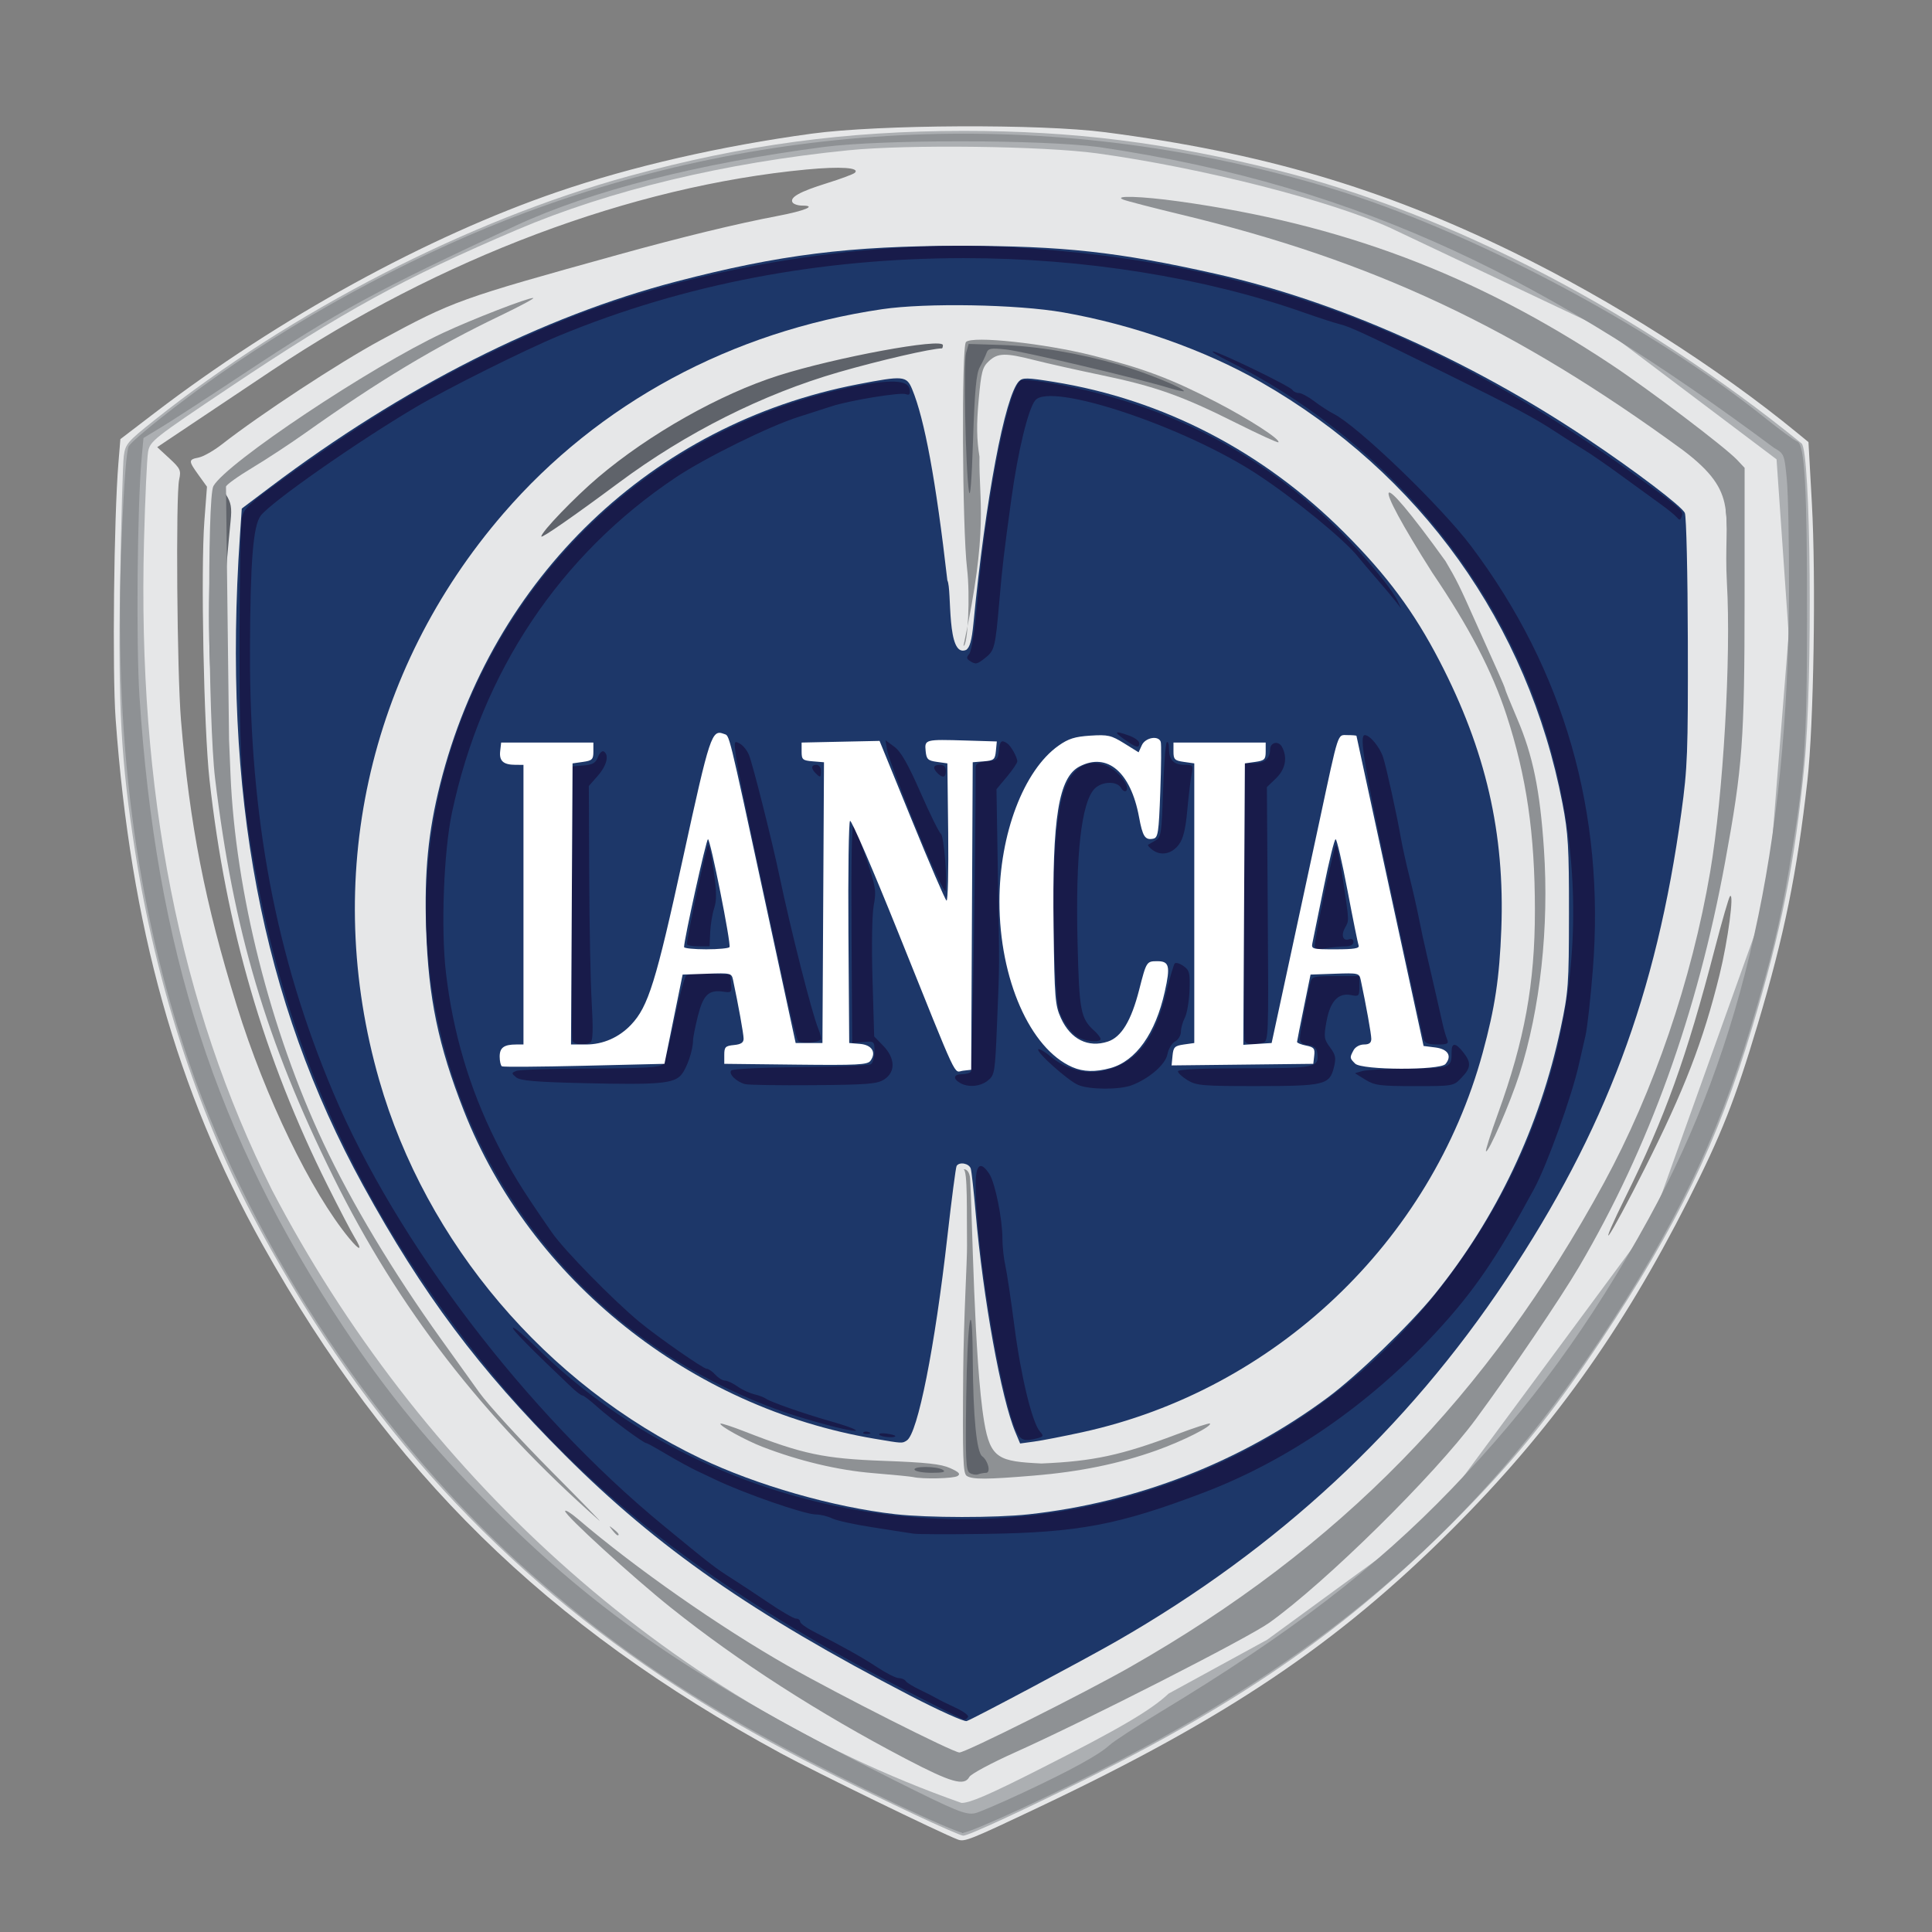 <?xml version="1.0" encoding="UTF-8" standalone="no"?> <svg xmlns="http://www.w3.org/2000/svg" xmlns:xlink="http://www.w3.org/1999/xlink" xmlns:serif="http://www.serif.com/" width="100%" height="100%" viewBox="0 0 2000 2000" version="1.1" xml:space="preserve" style="fill-rule:evenodd;clip-rule:evenodd;stroke-linejoin:round;stroke-miterlimit:2;"><rect x="0" y="0" width="2000" height="2000" fill="#808080" stroke="none"/> <g id="lancia-2007-seeklogo.eps" transform="matrix(2.238,0,0,2.238,995.854,1007.47)"> <g transform="matrix(1,0,0,1,-402.083,-402.083)"> <g transform="matrix(4.167,0,0,4.167,0,0)"> <path d="M42.201,54.557C42.201,54.379 42.484,54.083 42.832,53.897C43.179,53.712 43.807,53.001 44.228,52.317C44.649,51.634 46.124,49.812 47.506,48.268C54.558,40.39 61.185,35.378 69.825,31.384C73.722,29.582 76.175,28.722 81.496,27.29C83.948,26.63 86.095,25.953 86.268,25.787C86.44,25.62 86.96,25.474 87.424,25.462C88.229,25.442 88.219,25.418 87.166,24.894C86.126,24.378 85.874,24.388 82.543,25.075C70.106,27.641 57.9,34.37 49.232,43.436C45.979,46.841 42.26,51.636 41.131,53.882C40.72,54.699 40.176,55.627 39.921,55.946C39.608,56.335 39.581,56.524 39.837,56.524C40.047,56.524 40.219,56.768 40.219,57.069C40.219,57.391 40.622,57.058 41.21,56.246C41.754,55.494 42.201,54.733 42.201,54.557ZM172.231,118.273C176.676,109.456 178.771,104.032 180.59,96.644C181.516,92.878 182.232,87.492 181.747,87.937C181.622,88.052 180.869,90.652 180.073,93.716C176.908,105.892 174.551,112.447 170.107,121.41C168.757,124.134 167.953,125.992 168.32,125.538C168.687,125.083 170.447,121.814 172.231,118.273ZM29.062,125.803C28.695,125.203 27.347,122.616 26.066,120.053C19.005,105.922 14.777,91.395 12.962,75.015C12.329,69.297 11.982,51.734 12.394,46.287L12.682,42.489L11.756,41.202C10.607,39.603 10.607,39.479 11.767,39.247C12.283,39.144 13.435,38.491 14.326,37.794C18.637,34.431 27.31,28.737 31.935,26.236C40.033,21.855 40.654,21.631 58.381,16.72C65.46,14.759 71.482,13.296 76.047,12.429C79.045,11.86 80.418,11.285 78.775,11.285C78.295,11.285 77.804,11.125 77.685,10.932C77.339,10.373 78.474,9.737 81.496,8.797C83.04,8.316 84.436,7.796 84.598,7.641C85.199,7.067 83.008,6.918 79.221,7.278C59.802,9.121 38.562,17.104 19.912,29.568C17.187,31.388 13.204,34.052 11.058,35.487L7.158,38.097L8.501,39.336C9.728,40.469 9.821,40.67 9.594,41.697C9.206,43.441 9.357,63.063 9.797,68.411C10.752,79.96 12.459,88.689 15.996,100.111C19.141,110.265 24.225,120.78 28.478,125.926C29.681,127.381 29.987,127.316 29.062,125.803ZM96.025,192.655C94.109,191.933 80.145,185.131 76.377,183.083C50.32,168.923 32.981,151.908 18.849,126.625C9.3,109.542 4.211,91.328 2.541,68.246C2.164,63.05 2.353,45.898 2.852,39.848L3.07,37.206L6.868,34.303C20.69,23.737 37.119,14.72 51.573,9.768C59.84,6.935 69.748,4.666 79.845,3.293C87.267,2.285 105.149,2.199 112.372,3.137C129.72,5.391 142.974,9.283 157.61,16.422C168.685,21.824 180.393,29.27 189.248,36.545L190.454,37.536L190.831,44.306C191.299,52.674 191.037,68.903 190.335,75.128C189.179,85.386 187.767,92.307 184.82,102.169C182.316,110.552 180.783,114.433 177.083,121.74C169.712,136.299 161.769,147.36 150.866,158.245C138.146,170.944 125.938,179.155 105.05,189.059C97.299,192.733 96.78,192.94 96.025,192.655Z" style="fill:rgb(230,231,232);fill-rule:nonzero;"></path> <path d="M105.019,184.888C113.932,180.38 117.437,178.329 119.438,176.451L130.36,170.484L148.621,157.142L173.056,124.09L185.921,88.146L188.257,58.87L186.911,39.449L167.688,24.958L144.051,13.767C137.419,10.732 123.111,7.09 111.546,5.491C105.597,4.67 90.524,4.477 83.91,5.14C70.175,6.515 57.382,9.582 47.089,13.97C34.589,19.297 27.768,23.036 15.289,31.401C6.721,37.142 6.363,37.424 6.145,38.612C6.021,39.291 5.818,43.711 5.694,48.433C4.962,76.304 9.649,100.094 19.906,120.572C36.081,151.523 63.18,176.89 96.433,188.593C97.366,188.605 99.45,187.705 105.019,184.888ZM91.073,189.807C78.543,183.898 70.777,179.655 63.169,174.563C43.811,161.606 29.127,145.041 17.648,123.213C11.522,111.559 6.975,97.445 4.721,83.082C3.143,73.021 2.801,66.919 3.041,53.057C3.159,46.155 3.343,39.866 3.448,39.081C3.627,37.747 3.846,37.491 6.823,35.12C21.991,23.04 41.731,12.884 59.509,8.012C72.193,4.537 83.621,2.994 96.686,2.992C108.891,2.991 119.139,4.28 131.523,7.374C150.799,12.189 171.789,23.127 189.688,37.683C190.716,38.52 190.94,63.824 190.005,73.364C188.938,84.256 187.453,91.704 184.188,102.578C180.427,115.102 175.87,124.545 167.536,137.095C161.857,145.645 157.616,150.849 150.704,157.75C139.323,169.114 127.839,177.157 110.925,185.614C103.601,189.275 97.184,192.243 96.622,192.231C96.385,192.226 93.888,191.135 91.073,189.807Z" style="fill:rgb(172,175,178);fill-rule:nonzero;"></path> <path d="M90.742,176.684C73.164,167.558 62.725,160.287 52.417,149.989C42.883,140.465 36.628,132.105 30.014,120.048C18.735,99.487 14.395,76.622 16.336,47.994L16.545,44.913L19.715,42.522C34.404,31.437 49.92,23.586 64.82,19.701C76.183,16.738 84.069,15.75 96.356,15.75C107.684,15.75 113.81,16.42 124.589,18.84C138.091,21.87 152.734,28.367 165.866,37.152C171.275,40.77 176.428,44.686 176.733,45.41C176.898,45.801 177.047,52.214 177.063,59.66C177.091,72.015 177.028,73.676 176.345,78.648C173.556,98.919 167.924,113.942 156.91,130.491C145.862,147.09 131.593,160.341 113.692,170.619C110.181,172.634 97.849,179.207 97.016,179.506C96.744,179.605 93.92,178.334 90.742,176.684Z" style="fill:rgb(29,55,105);fill-rule:nonzero;"></path> <path d="M86.78,148.166C66.325,144.716 48.559,130.522 41.192,111.744C38.354,104.508 37.263,99.248 37.008,91.573C36.8,85.273 37.233,80.8 38.564,75.511C44.35,52.526 62.104,35.523 84.915,31.121C89.982,30.143 90.336,30.175 90.952,31.648C92.335,34.96 93.601,41.82 94.868,52.887C95.401,53.896 94.729,61.541 96.943,60.609C97.361,60.346 97.578,59.56 97.764,57.644C99.1,43.843 101.254,32.397 102.817,30.783C103.223,30.364 103.71,30.373 106.671,30.85C118.838,32.814 129.935,38.574 138.953,47.608C143.682,52.344 146.666,56.37 149.501,61.835C154.634,71.732 156.762,80.968 156.359,91.604C156.153,97.012 155.656,100.314 154.292,105.32C148.575,126.306 131.211,142.768 109.869,147.438C107.794,147.892 105.389,148.361 104.521,148.479L102.944,148.695L102.416,147.436C100.839,143.678 98.834,132.599 98.005,123.06C97.801,120.701 97.558,118.508 97.467,118.191C97.298,117.601 96.202,117.39 95.894,117.887C95.802,118.038 95.344,121.534 94.878,125.654C93.484,138.008 91.58,147.588 90.367,148.357C89.835,148.694 89.934,148.7 86.78,148.166ZM103.881,156.558C115.891,155.25 127.441,150.745 137.062,143.614C140.365,141.165 146.229,135.508 148.955,132.142C155.848,123.625 160.624,113.536 162.949,102.587C163.806,98.552 163.861,97.793 163.869,89.874C163.877,82.537 163.786,80.967 163.15,77.657C159.327,57.718 147.363,41.005 129.657,30.869C123.45,27.315 115.451,24.494 107.748,23.141C102.607,22.24 92.51,22.061 87.604,22.786C70.903,25.256 56.168,33.208 45.589,45.461C30.482,62.96 25.41,86.103 31.804,108.367C36.999,126.456 50.327,142.147 67.462,150.346C73.674,153.32 82.242,155.774 89.091,156.543C92.721,156.952 100.202,156.959 103.881,156.558Z" style="fill:rgb(230,231,232);fill-rule:nonzero;"></path> <path d="M97.022,152.295C96.604,152.031 96.547,150.39 96.626,140.826C96.677,134.687 97.073,128.337 97.05,126.693C97.002,123.197 97.146,118.273 96.653,118.273C96.966,118.18 97.347,118.543 97.396,119.313C97.634,123.06 97.835,139.603 98.953,146.281C99.644,150.42 100.633,150.683 105.301,150.915C111.033,150.675 114.171,150.002 120.27,147.702C122.253,146.955 123.937,146.404 124.011,146.478C124.297,146.765 120.997,148.425 118.074,149.466C113.92,150.945 109.577,151.836 104.446,152.261C99.243,152.693 97.663,152.702 97.022,152.295ZM91.073,152.422C90.8,152.36 88.793,152.162 86.614,151.983C82.733,151.666 78.399,150.633 74.316,149.056C72.436,148.33 69.479,146.69 69.682,146.487C69.752,146.418 70.989,146.823 72.432,147.387C78.805,149.878 81.181,150.378 87.77,150.621C92.54,150.796 94.164,150.973 95.174,151.427C96.163,151.872 96.357,152.08 95.999,152.307C95.554,152.589 92.133,152.669 91.073,152.422Z" style="fill:rgb(142,145,148);fill-rule:nonzero;"></path> <path d="M96.657,60.155C97.15,60.155 97.412,54.52 97.054,51.57C96.521,47.168 96.425,26.933 96.934,26.424C97.646,25.713 105.634,26.57 111.051,27.938C116.668,29.358 119.778,30.532 124.755,33.113C128.397,35.003 131.899,37.271 131.612,37.557C131.538,37.632 129.407,36.656 126.877,35.389C120.911,32.399 117.932,31.342 111.971,30.103C109.284,29.544 105.948,28.797 104.557,28.441C101.299,27.61 100.471,27.627 99.474,28.551C98.754,29.218 98.624,29.724 98.336,32.926C98.096,35.616 98.121,37.216 98.432,39.158C98.352,44.165 99.483,47.034 96.657,60.155Z" style="fill:rgb(142,145,148);fill-rule:nonzero;"></path> <path d="M182.848,34.481C179.472,32.218 176.631,30.036 176.611,29.694C176.582,29.164 177.37,29.506 179.657,31.013C181.727,32.376 186.304,36.338 185.844,36.368C185.753,36.374 184.404,35.525 182.848,34.481ZM14.168,76.597C13.506,71.246 13.191,67.099 12.971,60.816C12.738,54.199 13.214,43.111 13.753,42.571C13.98,42.345 14.315,42.599 14.79,43.353C15.362,44.268 15.457,44.8 15.307,46.287C14.173,57.553 13.926,65.992 14.492,74.164C14.687,76.508 15.008,82.919 14.168,76.597ZM97.26,42.985C96.886,40.479 96.645,28.682 96.947,27.63L97.231,26.639L100.84,26.753C104.825,26.878 109.497,27.666 114.01,28.974C116.819,29.789 121.121,31.54 121.121,31.869C121.121,31.954 120.415,31.808 119.554,31.545C116.002,30.465 103.24,27.449 101.403,27.257C99.663,27.075 99.4,27.124 99.204,27.67C99.082,28.012 98.751,28.705 98.469,29.212C98.075,29.922 97.903,31.787 97.719,37.303C97.569,41.877 97.402,43.933 97.26,42.985ZM49.797,48.012C49.8,47.505 53.507,43.649 56.129,41.427C61.776,36.64 69.626,32.211 76.111,30.15C82.493,28.122 94.374,25.929 94.374,26.778C94.374,26.974 94.32,27.135 94.252,27.135C93.119,27.135 87.322,28.472 82.817,29.773C74.373,32.212 65.877,36.482 58.382,42.055C53.438,45.731 49.795,48.259 49.797,48.012ZM91.237,151.624C90.971,151.194 93.708,151.194 94.374,151.624C94.73,151.854 94.384,151.946 93.155,151.95C92.212,151.953 91.35,151.806 91.237,151.624ZM97.345,151.961C96.924,151.692 96.867,150.475 96.96,143.632C97.08,134.788 97.637,131.557 97.688,139.407C97.728,145.714 98.112,149.651 98.731,150.111C99.406,150.612 99.718,151.954 99.159,151.954C98.918,151.954 98.524,152.027 98.281,152.117C98.04,152.205 97.618,152.135 97.345,151.961ZM90.501,183.336C81.742,178.775 70.18,171.373 66.44,167.932C64.977,166.586 64.988,166.592 70.112,169.789C75.058,172.876 81.598,176.46 89.171,180.234L96.351,183.811L100.895,181.556C115.996,174.062 125.511,168.181 134.555,160.755C148.555,149.259 159.131,136.395 167.805,120.309C177.3,102.702 181.868,83.075 181.882,59.825C181.886,53.508 181.283,42.573 180.869,41.458C180.418,40.244 167.218,31.04 160.115,26.988C152.56,22.677 143.136,18.467 133.352,15.028C130.543,14.041 128.164,13.153 128.067,13.055C127.524,12.505 136.104,14.526 140.964,16.093C149.16,18.734 158.195,22.938 165.701,27.601C169.125,29.729 178.93,36.866 181.822,39.336C182.518,39.931 182.62,40.413 182.931,44.543C183.38,50.487 183.069,68.257 182.417,74.055C181.134,85.457 178.036,98.682 174.227,109.027C172.264,114.357 166.966,125.278 163.894,130.326C161.423,134.385 155.003,143.629 152.198,147.167C147.193,153.478 134.668,165.183 129.306,168.562C125.342,171.058 108.547,179.707 101.568,182.844C99.44,183.802 97.263,184.896 96.729,185.276C96.195,185.657 95.707,185.963 95.644,185.96C95.582,185.957 93.267,184.777 90.501,183.336ZM90.742,189.15C78.598,183.379 71.549,179.556 64.325,174.823C46.751,163.308 33.142,148.764 21.757,129.336C11.224,111.358 5.531,92.339 3.867,69.567C3.464,64.042 3.668,42.221 4.15,39.352C4.637,36.459 4.845,38.633 4.546,43.5C2.732,73.134 8.006,101.655 19.168,122.565C29.641,142.187 42.293,156.965 59.11,169.218C65.868,174.142 77.638,181.041 90.082,187.37C95.423,190.087 96.704,190.616 97.597,190.472C98.188,190.378 100.566,189.441 102.881,188.39C111.851,184.319 119.58,180.001 122.646,177.349C123.471,176.634 127.199,173.88 130.929,171.23C134.658,168.579 139.45,164.952 141.578,163.169C160.146,147.612 175.269,124.997 182.197,102.428C186.546,88.267 188.829,71.665 188.807,54.377C188.797,47.175 188.393,39.364 187.973,38.27C187.803,37.825 187.935,37.701 188.584,37.701C189.326,37.701 189.436,37.868 189.615,39.27C190.116,43.191 190.415,57.783 190.129,64.307C189.479,79.074 187.886,88.793 183.99,101.734C181.338,110.548 179.884,114.247 176.254,121.41C168.34,137.034 157.7,151.354 146.585,161.345C135.768,171.069 126.697,177.082 111.031,184.919C105.046,187.913 96.71,191.934 96.557,191.903C96.538,191.899 93.92,190.661 90.742,189.15Z" style="fill:rgb(95,99,106);fill-rule:nonzero;"></path> <path d="M57.678,158.311C57.269,157.788 57.279,157.776 57.803,158.187C58.353,158.618 58.529,158.888 58.256,158.888C58.188,158.888 57.928,158.629 57.678,158.311ZM15.133,70.557L15.294,74.428C15.835,87.452 19.709,102.814 25.615,115.36C28.757,122.036 33.352,129.692 38.656,137.095C40.022,139.002 41.936,141.672 42.908,143.029C43.881,144.385 47.484,148.323 50.915,151.78C54.346,155.236 56.723,157.685 56.199,157.221C43.383,145.913 33.895,133.649 26.704,119.099C19.239,103.994 15.607,91.752 13.579,74.85C12.823,68.556 12.684,43.661 13.397,42.413C14.877,39.823 30.846,29.176 38.898,25.41C42.123,23.902 48.288,21.513 48.892,21.537C49.117,21.546 47.511,22.413 45.325,23.462C37.92,27.016 31.789,30.703 23.543,36.559C21.909,37.72 19.272,39.45 17.682,40.404C16.093,41.358 14.793,42.296 14.793,42.488L15.133,70.557ZM90.247,183.694C80.6,178.646 71.638,172.879 64.193,166.931C59.943,163.535 52.438,156.684 52.438,156.201C52.438,156.015 53.069,156.402 53.841,157.063C60.243,162.535 69.612,169.086 77.203,173.399C82.782,176.567 95.508,182.995 96.205,182.995C96.905,182.995 110.062,176.407 115.178,173.495C138.376,160.29 154.898,143.404 167.756,119.759C173.272,109.614 177.489,97.265 179.541,85.252C180.989,76.767 181.88,61.39 181.399,53.14C180.974,45.36 182.94,43.283 176.516,38.427C157.88,24.805 142.129,17.409 120.838,12.286C117.686,11.527 114.788,10.777 114.399,10.62C113.202,10.138 116.4,10.237 120.533,10.811C138.639,13.329 153.426,18.902 168.508,28.892C172.815,31.745 181.216,38.105 182.542,39.517L183.367,40.396L183.363,54.816C183.358,70.661 183.144,73.591 181.205,84.131C178.104,101.009 172.759,115.832 165.01,129.045C162.95,132.557 157.387,140.768 153.525,145.996C148.904,152.251 136.846,164.138 130.599,168.596C128.214,170.297 110.257,179.454 102.356,182.996C99.752,184.163 97.482,185.382 97.309,185.706C96.748,186.754 95.315,186.346 90.247,183.694ZM103.268,187.452C108.583,184.968 111.718,183.247 112.866,182.179C113.321,181.759 115.847,180.111 118.48,178.519C132.899,169.804 142.347,162.569 150.841,153.735C159.613,144.612 166.263,135.494 172.725,123.721C183.236,104.575 188.214,82.298 188.293,54.046C188.308,48.78 188.199,43.203 188.049,41.654C187.785,38.902 187.752,38.822 186.647,38.186C162.239,20.045 141.545,9.191 111.712,4.789C105.192,3.94 87.61,3.932 81.166,4.774C67.27,6.589 55.303,9.643 46.994,13.495C31.598,20.631 27.252,22.995 16.774,29.933C12.87,32.518 8.765,35.184 7.654,35.857L5.633,37.081L5.431,39.29C4.946,44.573 4.806,59.883 5.189,65.769C7.016,93.888 13.677,114.479 27.835,135.774C32.717,143.119 37.538,148.976 44.165,155.617C56.299,167.775 67.082,175.111 88.835,186.005C95.867,189.528 96.91,189.954 97.958,189.733C98.383,189.643 100.774,188.616 103.268,187.452ZM89.06,188.662C70.62,179.867 59.907,173.108 48.622,163.15C32.062,148.534 17.866,127.312 10.728,106.498C4.707,88.942 2.292,70.172 3.218,48.103C3.475,41.964 3.758,38.328 4.006,37.974C4.61,37.108 9.625,33.133 13.896,30.133C24.253,22.859 36.72,16.268 48.166,12.014C76.724,1.4 107.918,0.457 137.303,9.32C152.896,14.023 172.736,24.51 185.679,34.887C187.313,36.197 188.896,37.357 189.196,37.463C190.044,37.762 190.303,42.423 190.295,57.184C190.286,71.127 190.031,74.663 188.298,84.922C187.263,91.045 186.317,94.94 184.007,102.614C180.286,114.971 175.455,124.966 167.258,137.26C153.683,157.622 137.833,171.495 114.022,183.851C106.816,187.59 97.464,191.912 96.583,191.908C96.186,191.905 92.8,190.444 89.06,188.662Z" style="fill:rgb(142,145,148);fill-rule:nonzero;"></path> <path d="M97.368,61.827C96.982,61.584 96.972,61.432 97.31,61.026C97.554,60.731 97.917,58.34 98.19,55.227C99.21,43.587 101.676,31.204 103.08,30.665C103.323,30.572 104.77,30.711 106.296,30.976C121.354,33.586 133.812,40.965 143.299,52.891C143.947,53.708 144.654,54.748 144.867,55.202L145.256,56.028L144.663,55.257C144.338,54.834 143.403,53.719 142.585,52.781C141.77,51.841 140.803,50.702 140.439,50.248C138.888,48.311 133.309,43.751 129.227,41.084C121.09,35.765 106.321,30.852 104.625,32.898C103.841,33.841 102.706,38.521 101.977,43.81C101.14,49.887 100.977,51.27 100.636,55.202C100.192,60.334 100.107,60.674 99.082,61.482C98.139,62.223 98.028,62.244 97.368,61.827ZM114.527,70.541C113.261,69.647 113.415,69.53 115.073,70.128C115.675,70.347 116.169,70.718 116.169,70.954C116.169,71.554 115.846,71.473 114.527,70.541ZM93.779,74.289C93.198,73.707 93.295,73.364 94.044,73.364C94.484,73.364 94.705,73.584 94.705,74.025C94.705,74.773 94.363,74.871 93.779,74.289ZM80.242,74.289C79.703,73.75 79.743,73.364 80.34,73.364C80.615,73.364 80.835,73.658 80.835,74.025C80.835,74.794 80.774,74.822 80.242,74.289ZM117.655,82.817C117.292,82.552 117.069,82.285 117.16,82.224C117.25,82.164 117.622,81.951 117.984,81.75C118.59,81.415 118.66,80.949 118.811,76.245C118.901,73.418 119.087,70.994 119.223,70.858C119.359,70.723 119.472,71.054 119.472,71.593C119.472,72.829 120.001,73.364 121.226,73.364C122.135,73.364 122.177,73.424 121.976,74.437C121.857,75.027 121.645,76.815 121.5,78.41C121.311,80.499 121.05,81.559 120.568,82.207C119.793,83.252 118.594,83.503 117.655,82.817ZM91.451,80.413C89.752,76.267 88.282,72.369 88.181,71.751L87.999,70.628L88.989,71.36C89.712,71.894 90.497,73.269 91.891,76.443C92.941,78.837 93.957,80.893 94.146,81.014C94.486,81.233 94.891,86.215 94.661,87.357C94.593,87.684 93.15,84.559 91.451,80.413ZM65.964,93.26C65.932,92.595 68.147,82.28 68.321,82.28C68.432,82.28 68.711,83.596 68.941,85.205C69.259,87.426 69.271,88.403 68.985,89.268C68.778,89.894 68.579,91.104 68.541,91.957L68.474,93.507L67.225,93.507C66.538,93.507 65.971,93.396 65.964,93.26ZM135.646,93.468C135.633,92.552 137.798,82.28 138.003,82.28C138.119,82.28 138.462,83.952 138.765,85.994C139.491,90.898 139.478,90.596 139.006,91.451C138.537,92.301 138.793,92.98 139.482,92.714C139.749,92.613 139.944,92.743 139.944,93.023C139.944,93.33 139.613,93.508 139.036,93.511C138.536,93.513 137.571,93.607 136.891,93.719C135.959,93.873 135.649,93.81 135.646,93.468ZM109.692,103.749C108.744,103.367 107.668,101.937 107.235,100.486C107.039,99.825 106.794,96.24 106.691,92.516C106.495,85.362 106.89,79.329 107.743,76.457C108.591,73.6 110.648,72.443 112.821,73.599C114.011,74.231 115.151,75.812 114.727,76.238C114.585,76.379 114.324,76.237 114.146,75.921C113.711,75.142 112.04,75.182 111.233,75.989C109.738,77.483 109.082,83.34 109.318,93.044C109.505,100.716 109.653,101.505 111.182,102.887C111.563,103.233 111.876,103.64 111.876,103.794C111.876,104.147 110.611,104.121 109.692,103.749ZM147.737,103.827C147.641,103.507 146.131,96.636 144.385,88.554C141.146,73.566 140.543,70.062 141.207,70.062C141.771,70.062 142.865,71.383 143.233,72.51C143.604,73.642 144.752,78.855 145.219,81.527C145.385,82.475 145.813,84.406 146.17,85.82C146.527,87.232 146.993,89.281 147.205,90.37C147.419,91.46 147.818,93.317 148.097,94.498C148.602,96.647 149.354,99.926 149.839,102.092C149.981,102.728 150.207,103.507 150.34,103.827C150.547,104.321 150.391,104.404 149.248,104.404C148.265,104.404 147.867,104.252 147.737,103.827ZM127.877,103.991C127.791,103.764 127.758,96.743 127.806,88.389L127.892,73.199L128.983,73.188C130.091,73.177 130.685,72.65 130.692,71.666C130.7,70.851 131.625,70.646 132.015,71.373C132.647,72.558 132.399,73.852 131.342,74.866L130.336,75.831L130.435,89.935C130.531,103.803 130.521,104.043 129.873,104.217C128.78,104.511 128.046,104.427 127.877,103.991ZM78.285,103.977C78.121,103.758 77.445,101.052 76.781,97.966C76.118,94.878 74.688,88.265 73.604,83.271C72.519,78.275 71.527,73.393 71.398,72.419C71.173,70.718 71.19,70.662 71.827,71.003C72.191,71.198 72.652,71.772 72.852,72.278C73.296,73.406 75.398,81.749 76.204,85.582C77.506,91.779 79.82,100.893 80.54,102.658C80.776,103.241 80.903,103.777 80.82,103.848C80.371,104.24 78.549,104.331 78.285,103.977ZM53.25,103.991C53.161,103.764 53.13,96.817 53.176,88.554L53.263,73.53L54.518,73.426C55.502,73.345 55.84,73.145 56.085,72.497C56.257,72.044 56.547,71.765 56.73,71.878C57.351,72.263 57.061,73.441 56.064,74.577L55.069,75.71L55.11,85.689C55.131,91.178 55.258,97.523 55.39,99.789C55.557,102.636 55.52,103.984 55.272,104.151C54.697,104.54 53.421,104.44 53.25,103.991ZM141.265,108.308L140.109,107.59L140.936,107.351C141.389,107.219 143.714,107.096 146.101,107.079C150.771,107.042 150.841,107.014 150.841,105.203C150.841,104.165 151.285,104.19 152.138,105.274C153.042,106.423 153.001,106.988 151.936,108.1C151.053,109.023 151.03,109.027 146.734,109.025C142.883,109.024 142.297,108.948 141.265,108.308ZM121.534,108.37C120.944,108.01 120.462,107.565 120.462,107.38C120.462,107.163 123.073,107.045 127.852,107.045C135.803,107.045 136.157,106.97 135.924,105.33C135.846,104.779 135.566,104.54 134.909,104.465C134.278,104.392 134.001,104.171 134.001,103.744C134.001,103.207 134.638,99.808 135.162,97.553C135.322,96.858 135.507,96.81 137.97,96.81L140.604,96.81L140.604,97.956C140.604,99.037 140.551,99.094 139.685,98.92C138.261,98.636 137.362,99.597 136.955,101.837C136.64,103.572 136.672,103.812 137.347,104.723C137.972,105.568 138.035,105.901 137.774,106.951C137.295,108.879 136.726,109.017 129.212,109.021C123.206,109.024 122.511,108.965 121.534,108.37ZM96.273,108.67C95.446,108.188 95.561,107.705 96.501,107.705C96.945,107.705 97.39,107.573 97.489,107.411C97.621,107.198 98.032,80.467 98.008,73.632C98.007,73.225 98.342,73.046 99.245,72.972C100.376,72.878 100.492,72.776 100.587,71.796C100.692,70.7 100.866,70.547 101.508,70.976C101.928,71.256 102.63,72.51 102.63,72.981C102.63,73.157 102.11,73.924 101.477,74.683L100.32,76.066L100.476,85.529C100.658,96.683 100.668,94.953 100.384,102.04C100.163,107.525 100.12,107.792 99.374,108.397C98.524,109.082 97.184,109.202 96.273,108.67ZM72.416,108.804C71.432,108.542 70.529,107.644 70.89,107.283C71.058,107.114 74.519,106.948 78.58,106.913C82.642,106.878 86.148,106.736 86.373,106.598C86.596,106.459 86.78,105.824 86.78,105.184C86.78,104.043 86.758,104.026 85.541,104.13L84.302,104.236L84.228,91.855C84.179,83.788 84.265,79.662 84.472,80.015C84.647,80.312 85.293,82.053 85.907,83.885C86.92,86.906 86.994,87.373 86.696,88.956C86.507,89.966 86.448,93.398 86.558,97.106L86.744,103.51L87.753,104.551C89.086,105.927 89.133,107.447 87.869,108.276C87.092,108.785 86.06,108.869 80.025,108.92C76.204,108.952 72.778,108.899 72.416,108.804ZM54.55,108.697C49.129,108.568 47.456,108.425 47.007,108.052C46.46,107.596 46.46,107.56 47.04,107.331C47.374,107.201 51.085,107.081 55.286,107.069C61.281,107.05 63.003,106.95 63.294,106.599C63.499,106.353 64.08,104.126 64.586,101.649C65.092,99.172 65.665,96.989 65.856,96.796C66.056,96.597 67.184,96.489 68.485,96.546L70.765,96.644L70.863,97.663C70.957,98.618 70.903,98.673 69.993,98.54C68.377,98.302 67.766,98.889 67.175,101.241C66.878,102.419 66.635,103.651 66.634,103.976C66.632,105.037 65.974,106.975 65.361,107.732C64.539,108.747 62.89,108.894 54.55,108.697ZM109.374,108.889C108.221,108.386 104.681,105.216 104.96,104.936C105.061,104.835 105.712,105.221 106.406,105.793C108.188,107.263 110.413,107.79 112.518,107.246C115.927,106.361 117.916,103.788 119.16,98.655C119.561,97.004 119.985,95.543 120.105,95.409C120.225,95.275 120.662,95.401 121.074,95.69C121.743,96.159 121.816,96.455 121.746,98.402C121.702,99.605 121.471,100.964 121.231,101.422C120.991,101.882 120.795,102.586 120.794,102.99C120.793,103.391 120.502,103.875 120.146,104.065C119.79,104.256 119.409,104.893 119.298,105.481C119.082,106.615 117.3,108.172 115.359,108.919C113.989,109.447 110.615,109.429 109.374,108.889ZM81.496,146.629C77.185,145.476 74.173,144.375 70.433,142.582C40.488,128.233 28.373,92.128 43.549,62.467C51.79,46.361 66.654,35.026 84.264,31.42C88.54,30.544 90.532,30.623 90.681,31.673C90.762,32.236 90.66,32.366 90.263,32.213C89.66,31.982 83.952,32.917 81.991,33.57C81.265,33.811 79.63,34.336 78.359,34.736C75.142,35.748 67.996,39.27 64.732,41.451C51.874,50.04 43.202,63.02 39.88,78.648C38.962,82.967 38.637,91.526 39.205,96.411C39.977,103.051 41.804,109.233 44.727,115.097C46.439,118.534 47.566,120.369 50.967,125.268C52.341,127.247 57.753,132.774 60.717,135.223C62.737,136.893 67.769,140.397 68.147,140.397C68.35,140.397 68.784,140.694 69.114,141.058C69.441,141.42 69.925,141.717 70.187,141.717C70.448,141.717 71.065,142.005 71.56,142.356C72.052,142.707 72.892,143.1 73.426,143.228C73.959,143.356 74.551,143.579 74.738,143.726C75.159,144.054 78.991,145.399 81.662,146.156C82.751,146.464 83.939,146.845 84.302,147.002C85.472,147.506 84.087,147.323 81.496,146.629ZM85.548,147.463C85.658,147.353 85.943,147.34 86.181,147.436C86.444,147.541 86.367,147.621 85.981,147.636C85.633,147.65 85.439,147.572 85.548,147.463ZM87.312,147.722C87.22,147.573 87.582,147.515 88.118,147.594C88.653,147.672 89.091,147.794 89.091,147.865C89.091,148.117 87.475,147.986 87.312,147.722ZM102.446,147.173C100.646,142.866 98.022,126.793 98.01,120.006C98.006,117.704 98.54,117.268 99.524,118.77C100.167,119.751 100.978,123.748 100.979,125.946C100.979,126.805 101.123,128.143 101.298,128.918C101.474,129.692 101.932,132.749 102.315,135.712C103.027,141.216 104.29,146.413 105.149,147.372C105.575,147.848 105.543,147.931 104.872,148.111C103.377,148.51 102.934,148.339 102.446,147.173ZM91.073,158.7C90.619,158.622 88.612,158.311 86.614,158.006C84.617,157.703 82.581,157.255 82.089,157.015C81.6,156.774 80.783,156.576 80.274,156.574C79.005,156.568 72.165,154.187 69.005,152.652C68.702,152.502 67.858,152.105 67.131,151.766C66.406,151.427 64.867,150.588 63.713,149.902C62.56,149.214 61.539,148.652 61.447,148.652C61.139,148.652 57.377,145.868 55.982,144.607C55.23,143.926 54.5,143.369 54.362,143.369C54.224,143.369 53.68,142.96 53.155,142.461C48.611,138.15 46.493,135.995 46.647,135.841C46.747,135.742 47.905,136.717 49.22,138.01C67.035,155.524 94.094,161.647 118.145,153.608C132.605,148.773 144.271,139.793 152.891,126.858C164.596,109.293 167.451,88.396 160.876,68.411C155.285,51.414 142.484,36.752 126.076,28.549C124.895,27.959 124.112,27.474 124.337,27.47C124.922,27.462 132.909,31.326 133.165,31.741C133.283,31.932 133.608,32.088 133.89,32.088C134.171,32.088 134.941,32.501 135.604,33.006C136.265,33.511 137.237,34.141 137.763,34.408C140.442,35.765 149.658,44.641 153.011,49.094C163.336,62.813 167.9,78.714 166.514,96.149C166.262,99.327 165.896,102.596 165.703,103.413C165.509,104.231 165.188,105.643 164.986,106.55C164.209,110.075 161.454,117.742 160.005,120.419C155.834,128.129 153.311,131.816 149.07,136.397C141.646,144.417 132.681,150.591 123.269,154.165C113.874,157.734 109.431,158.575 99.162,158.73C95.166,158.791 91.527,158.778 91.073,158.7ZM90.082,176.02C67.064,164.112 52.52,152.347 40.123,135.609C28.793,120.312 21.733,104.397 18.299,86.408C16.564,77.319 16.277,73.528 16.293,59.825C16.302,52.833 16.418,46.592 16.548,45.956C16.755,44.96 17.3,44.429 20.495,42.107C31.453,34.149 39.707,29.362 50.317,24.813C65.3,18.39 85.25,14.953 101.998,15.909C128.616,17.429 149.282,25.113 172.47,42.115C176.45,45.033 176.617,45.193 176.363,45.854C176.219,46.231 176.127,46.232 175.815,45.864C175.61,45.622 174.773,44.945 173.956,44.36C173.139,43.775 171.188,42.358 169.617,41.209C168.049,40.061 166.19,38.779 165.489,38.36C164.788,37.942 163.403,37.065 162.411,36.412C160.05,34.858 157.861,33.69 150.676,30.148C141.559,25.653 139.532,24.709 138.458,24.456C137.913,24.328 136.13,23.75 134.496,23.173C123.433,19.268 109.945,17.107 96.686,17.115C80.673,17.125 65.638,20.004 51.811,25.708C47.989,27.285 39.405,31.565 35.833,33.677C29.313,37.53 19.754,44.221 18.643,45.71C17.8,46.839 17.485,50.812 17.456,60.686C17.401,79.15 20.314,94.619 26.695,109.733C33.711,126.354 48.142,145.295 63.276,157.746C68.61,162.137 69.111,162.524 70.937,163.677C71.798,164.222 73.655,165.448 75.064,166.401C76.472,167.355 77.827,168.135 78.075,168.135C78.322,168.135 78.523,168.285 78.523,168.468C78.523,168.652 79.172,169.134 79.963,169.541C83.461,171.339 85.417,172.436 87.102,173.547C88.097,174.204 89.165,174.74 89.477,174.74C89.788,174.74 90.132,174.884 90.241,175.06C90.35,175.237 91.065,175.679 91.829,176.041C92.593,176.406 93.442,176.839 93.714,177.003C93.986,177.168 94.917,177.628 95.782,178.027C96.647,178.426 97.269,178.889 97.165,179.057C97.063,179.225 96.875,179.36 96.749,179.357C96.624,179.354 93.623,177.852 90.082,176.02Z" style="fill:rgb(24,27,74);fill-rule:nonzero;"></path> <path d="M135.401,93.094C135.487,92.686 136.045,89.937 136.642,86.986C137.239,84.035 137.835,81.619 137.966,81.619C138.099,81.619 138.692,84.183 139.287,87.316C139.88,90.449 140.437,93.198 140.521,93.425C140.637,93.734 139.995,93.838 137.96,93.838C135.318,93.838 135.248,93.818 135.401,93.094ZM150.167,106.566C150.908,105.673 150.437,104.912 149.034,104.734L147.73,104.569L144.009,87.398C141.961,77.954 140.284,70.19 140.28,70.145C140.276,70.099 139.834,70.062 139.296,70.062C138.145,70.062 138.362,69.395 136.167,79.638C135.328,83.543 133.793,90.676 132.753,95.489L130.864,104.24L129.292,104.339L127.72,104.44L127.806,88.82L127.892,73.199L129.047,73.035C130.075,72.888 130.203,72.759 130.203,71.879L130.203,70.888L119.967,70.888L119.967,71.879C119.967,72.759 120.095,72.888 121.121,73.035L122.277,73.199L122.277,104.24L121.121,104.404C120.099,104.551 119.954,104.694 119.863,105.648L119.758,106.727L127.623,106.639L135.487,106.55L135.592,105.638C135.682,104.852 135.558,104.699 134.683,104.524C134.126,104.413 133.678,104.229 133.685,104.116C133.694,104.001 134.034,102.274 134.442,100.276L135.183,96.644L137.885,96.549C140.468,96.456 140.593,96.486 140.747,97.21C141.343,99.998 141.926,103.25 141.926,103.779C141.926,104.224 141.689,104.404 141.11,104.404C140.645,104.404 140.152,104.675 139.956,105.042C139.514,105.87 139.519,105.913 140.133,106.527C140.866,107.26 149.564,107.293 150.167,106.566ZM112.972,107.022C115.804,106.235 117.966,103.197 119.004,98.54C119.637,95.704 119.504,95.158 118.18,95.158C116.979,95.158 116.965,95.18 116.159,98.333C115.279,101.773 114.185,103.583 112.686,104.079C110.498,104.801 108.55,103.83 107.479,101.486C106.828,100.065 106.765,99.282 106.658,91.36C106.493,79.2 107.218,74.743 109.553,73.535C112.62,71.949 115.221,74.165 116.142,79.146C116.543,81.321 116.811,81.734 117.702,81.564C118.258,81.459 118.334,80.969 118.505,76.333C118.609,73.519 118.631,71.033 118.552,70.805C118.298,70.067 116.844,70.328 116.455,71.182L116.096,71.971L114.497,70.977C113.053,70.079 112.691,69.996 110.743,70.12C109.022,70.23 108.31,70.454 107.207,71.233C103.343,73.962 100.648,81.065 100.648,88.522C100.648,97.142 104.047,104.867 108.739,106.917C109.956,107.449 111.313,107.482 112.972,107.022ZM65.641,93.59C65.627,92.795 68.105,81.619 68.295,81.619C68.561,81.619 70.875,93.214 70.685,93.59C70.616,93.725 69.454,93.838 68.103,93.838C66.752,93.838 65.644,93.725 65.641,93.59ZM97.597,90.141L97.683,73.074L98.918,72.972C100.039,72.878 100.163,72.771 100.255,71.817L100.357,70.766L96.909,70.661C92.393,70.525 92.332,70.54 92.457,71.823C92.546,72.741 92.699,72.889 93.714,73.035L94.87,73.199L94.959,80.9C95.007,85.136 94.924,88.524 94.774,88.431C94.623,88.339 92.889,84.311 90.92,79.483L87.342,70.704L83.015,70.795L78.689,70.888L78.689,71.879C78.689,72.785 78.794,72.877 79.931,72.972L81.173,73.075L81.087,88.657L81.001,104.24L78.028,104.24L74.609,88.389C70.468,69.194 70.708,70.175 70.077,69.932C68.707,69.407 68.52,69.969 65.533,83.654C62.521,97.455 61.668,100.194 59.765,102.204C58.42,103.625 56.647,104.404 54.759,104.404L53.091,104.404L53.177,88.803L53.263,73.199L54.419,73.035C55.446,72.888 55.574,72.759 55.574,71.879L55.574,70.888L45.337,70.888L45.228,71.842C45.105,72.927 45.576,73.352 46.906,73.36L47.814,73.364L47.814,104.404L47.015,104.404C45.654,104.404 45.172,104.753 45.172,105.742C45.172,106.255 45.285,106.744 45.42,106.828C45.556,106.911 49.673,106.881 54.567,106.764L63.465,106.55L64.473,101.597L65.481,96.644L68.195,96.549C70.793,96.456 70.918,96.485 71.071,97.21C71.659,99.963 72.25,103.246 72.25,103.758C72.25,104.199 71.958,104.389 71.177,104.465C70.228,104.557 70.104,104.684 70.104,105.56L70.104,106.55L78.028,106.639C84.907,106.715 86.003,106.659 86.332,106.211C87.01,105.282 86.497,104.449 85.177,104.339L83.973,104.24L83.886,92.042C83.839,85.334 83.918,79.726 84.064,79.581C84.208,79.435 86.61,84.998 89.401,91.944C96.28,109.06 95.521,107.439 96.601,107.316L97.511,107.21L97.597,90.141Z" style="fill:white;fill-rule:nonzero;"></path> <path d="M150.161,50.744C151.389,52.822 151.712,53.474 153.509,57.515C154.438,59.602 155.556,62.096 155.992,63.054C156.428,64.013 156.785,64.869 156.785,64.955C156.785,65.044 157.395,66.54 158.139,68.284C159.862,72.316 160.65,76.163 161.088,82.681C161.674,91.375 160.684,100.469 158.368,107.705C157.343,110.904 154.912,116.509 154.658,116.256C154.581,116.179 155.18,114.294 155.988,112.068C158.947,103.909 160.088,97.647 160.088,89.535C160.088,81.021 159.16,74.648 156.933,67.832C155.34,62.961 152.797,58.081 148.695,52.028C141.842,41.217 142.169,39.644 150.161,50.744Z" style="fill:rgb(142,145,148);fill-rule:nonzero;"></path> </g> </g> </g> </svg> 